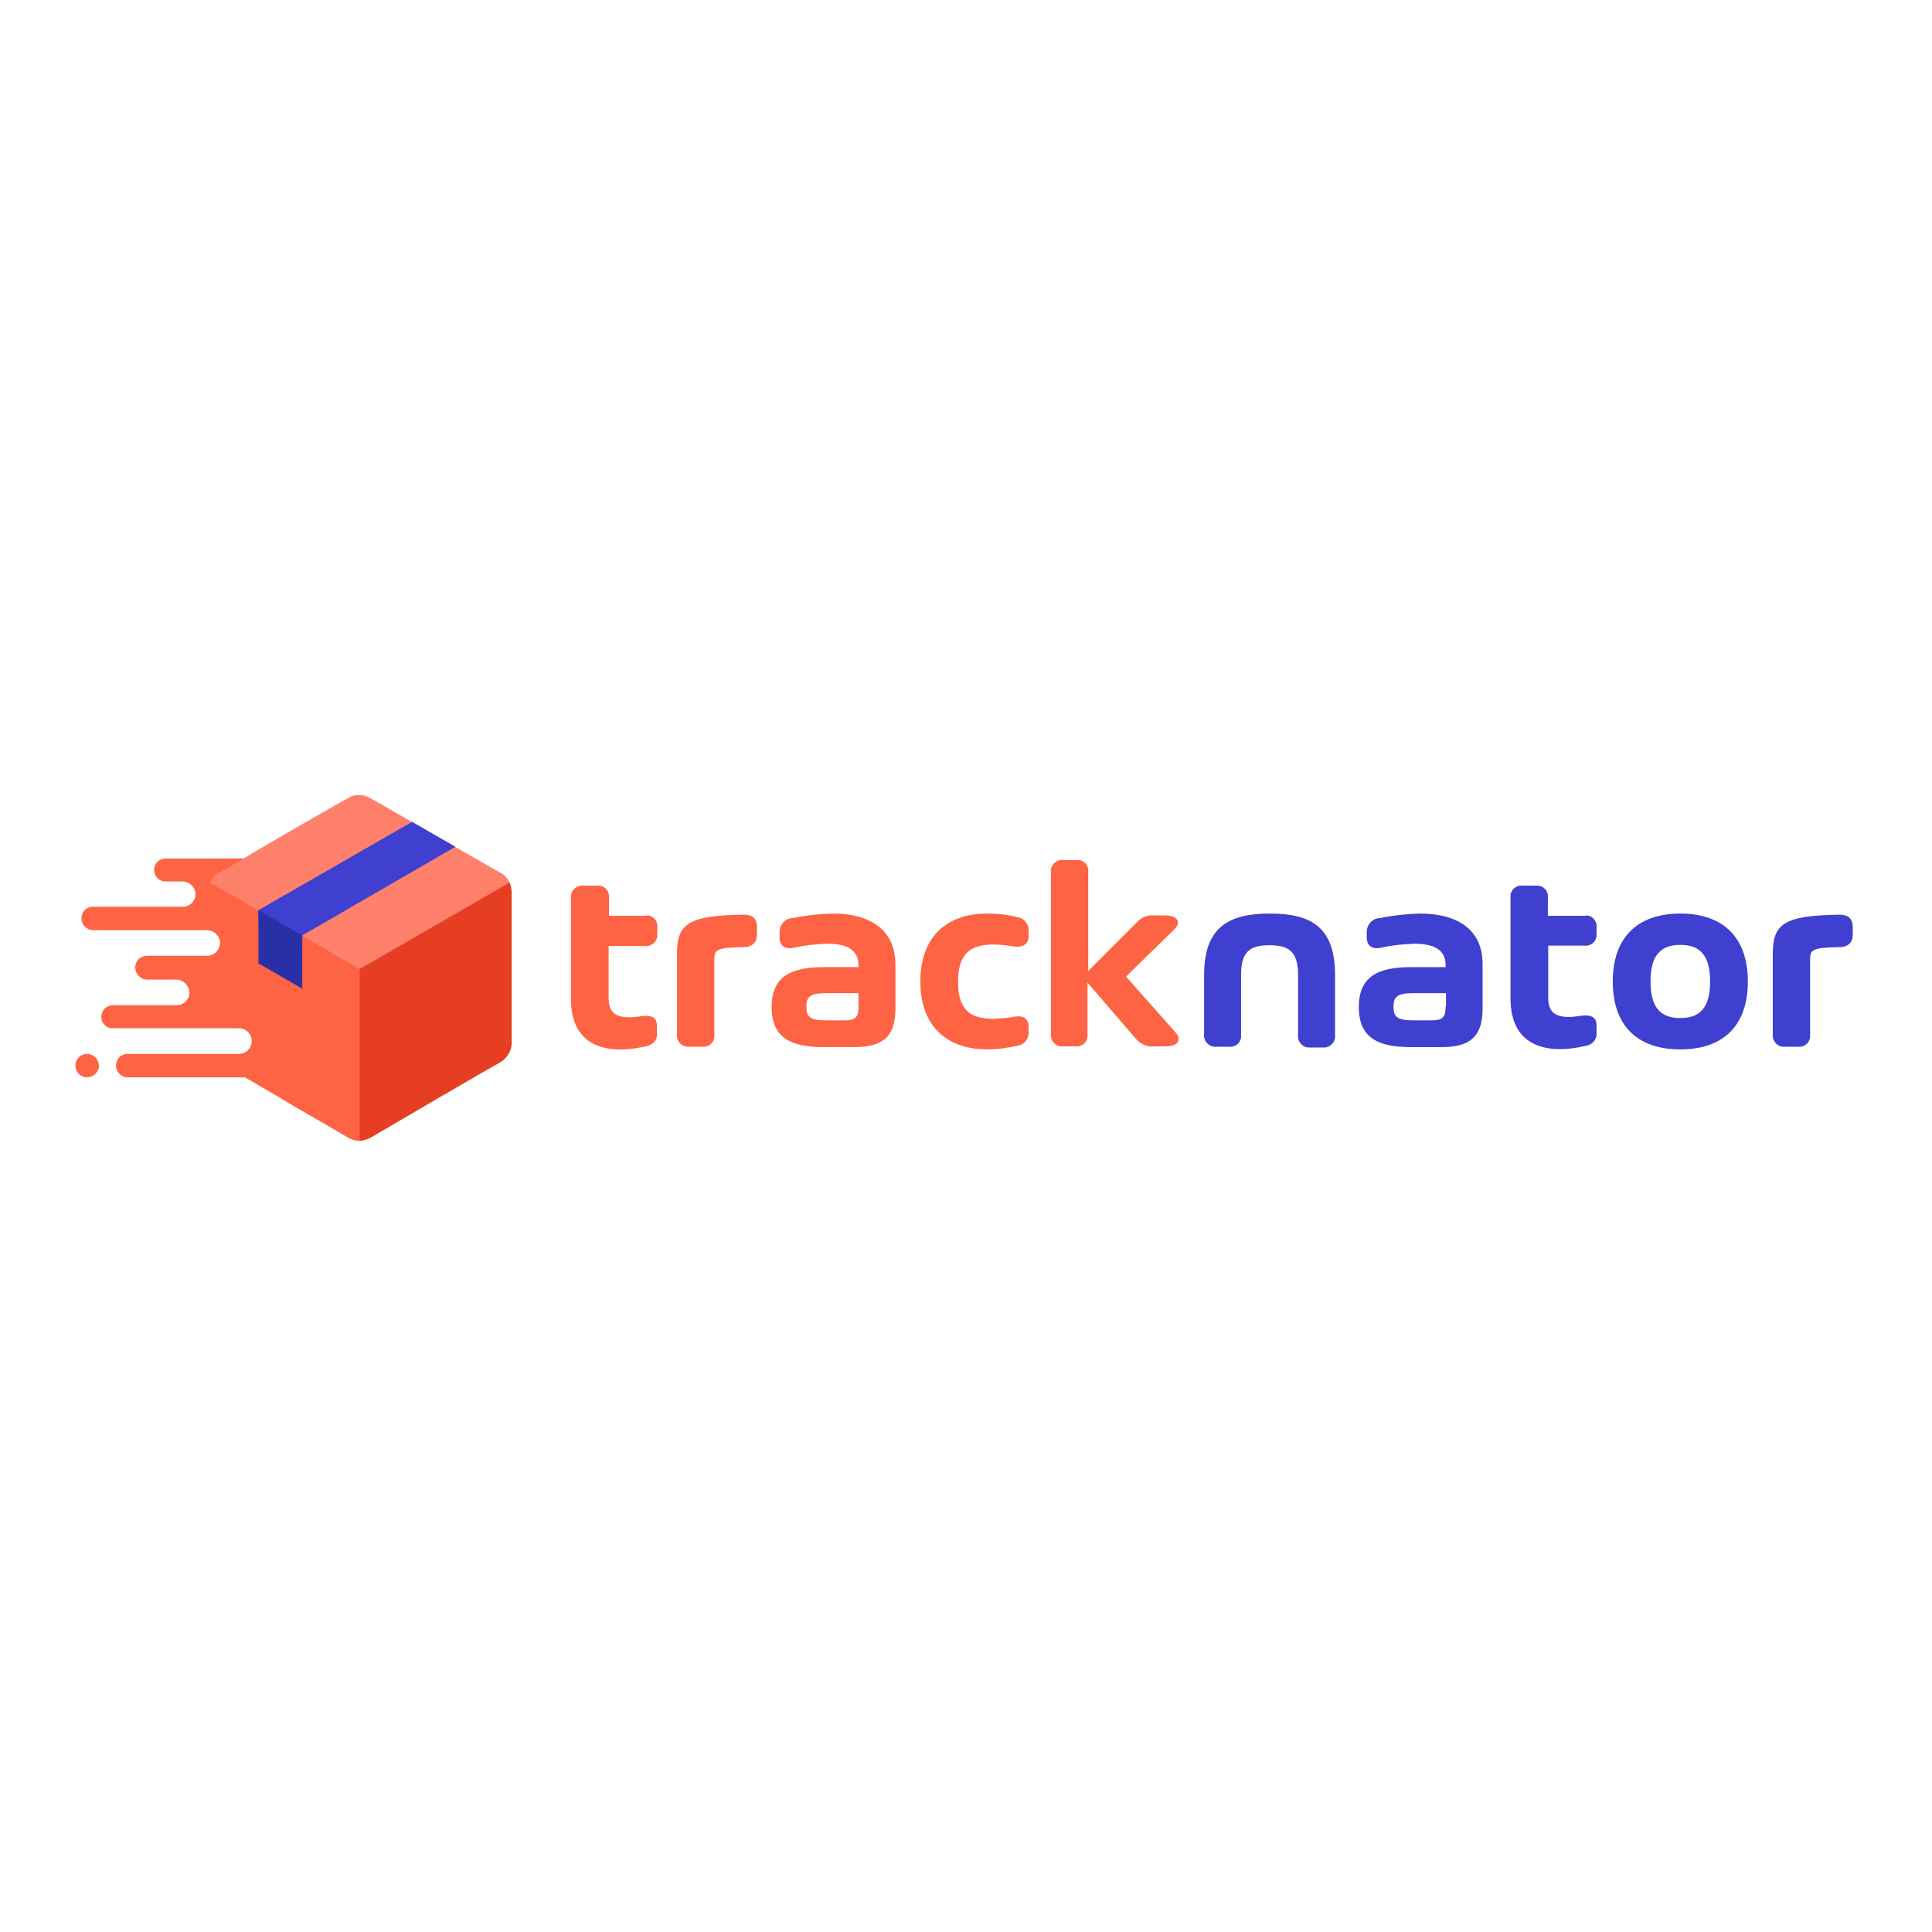 <?xml version="1.0" encoding="utf-8"?>
<!-- Generator: Adobe Illustrator 21.1.0, SVG Export Plug-In . SVG Version: 6.00 Build 0)  -->
<svg version="1.1" id="Layer_1" xmlns="http://www.w3.org/2000/svg" xmlns:xlink="http://www.w3.org/1999/xlink" x="0px" y="0px"
	 viewBox="0 0 512 512" style="enable-background:new 0 0 512 512;" xml:space="preserve">
<style type="text/css">
	.st0{fill:#FFFFFF;}
	.st1{fill:none;}
	.st2{fill:#FE6344;}
	.st3{fill:#3F40CF;}
	.st4{fill:#E53E23;}
	.st5{fill:#FF816C;}
	.st6{fill:#2930A5;}
</style>
<rect class="st0" width="512" height="512"/>
<g id="Layer_2">
	<g id="Layer_1-2">
		<path class="st1" d="M445.3,250.3c-5.3,0-7.9,2.9-7.9,9.7s2.6,9.7,7.9,9.7s7.9-2.9,7.9-9.7S450.6,250.3,445.3,250.3z"/>
		<path class="st1" d="M369.3,266.8c0,2.6,0.9,3.6,5.1,3.6h5.2c3,0,3.5-1.2,3.5-3.6v-3.6h-8.7C370.2,263.2,369.3,264.2,369.3,266.8z
			"/>
		<path class="st1" d="M213.7,266.8c0,2.6,0.9,3.6,5.1,3.6h5.1c3,0,3.5-1.2,3.5-3.6v-3.6h-8.6C214.6,263.2,213.7,264.2,213.7,266.8z
			"/>
		<path class="st2" d="M171,242.7h-9.6v-4.8c0.2-1.6-1-3.1-2.6-3.2c-0.2,0-0.4,0-0.6,0h-3.6c-1.6-0.2-3.1,1-3.3,2.6
			c0,0.2,0,0.4,0,0.7v26.7c0,12.3,9,15.2,20.2,12.5c1.6-0.3,2.8-1.8,2.6-3.5v-1.9c0-1.7-0.9-2.6-3-2.6c-1.2,0-2.4,0.4-4.3,0.4
			c-3.9,0-5.5-1.5-5.5-5.1v-13.8h9.6c1.6,0.2,3.1-1,3.3-2.6c0-0.2,0-0.4,0-0.7v-1.6c0.2-1.6-1-3.1-2.6-3.2
			C171.4,242.7,171.2,242.7,171,242.7z"/>
		<path class="st2" d="M197.2,242.4c-14.9,0.2-17.8,2.4-17.8,10.5v21.2c-0.2,1.6,1,3.1,2.6,3.3c0.2,0,0.4,0,0.6,0h3.5
			c1.6,0.2,3.1-1,3.2-2.6c0-0.2,0-0.4,0-0.6v-19.8c0-2.6,0.3-3.3,7.7-3.4c2.3,0,3.6-1.2,3.6-3.3v-2
			C200.7,243.5,199.4,242.4,197.2,242.4z"/>
		<path class="st2" d="M220.7,242.1c-3.6,0.1-7.2,0.5-10.7,1.2c-1.9,0.1-3.4,1.7-3.4,3.7v1.3c0,2.3,1.3,3.3,3.6,2.9
			c3-0.7,6-1,9.1-1.1c5.2,0,8.2,1.7,8.2,5.6v0.6h-9.1c-8.6,0-13.9,2.3-13.9,10.6s5.3,10.6,13.9,10.6h8c7.6,0,10.9-2.8,10.9-10.2
			v-11.6C237.3,246.1,230.2,242.1,220.7,242.1z M227.5,266.8c0,2.4-0.5,3.6-3.5,3.6h-5.2c-4.2,0-5.1-1-5.1-3.6
			c0-2.6,0.9-3.6,5.2-3.6h8.6V266.8z"/>
		<path class="st2" d="M269.8,243.1c-2.7-0.7-5.4-1-8.2-1c-10.4,0-17.7,5.9-17.7,18s7.3,18,17.7,18c2.7,0,5.5-0.4,8.2-1
			c1.7-0.3,2.9-1.9,2.8-3.6v-1.2c0-2.3-1.3-3.2-3.6-2.9c-1.9,0.4-3.9,0.5-5.8,0.6c-6.6,0-9.3-2.9-9.3-9.8s2.7-9.9,9.3-9.9
			c1.7,0,3.5,0.2,5.2,0.5c2.6,0.4,4.2-0.5,4.2-2.8v-1.2C272.7,245,271.5,243.4,269.8,243.1z"/>
		<path class="st2" d="M298.4,258.8l13-12.7c1.7-1.8,0.5-3.5-2.6-3.5H306c-1.7-0.2-3.3,0.4-4.5,1.6l-13.1,13.1v-26.2
			c0.2-1.6-1-3.1-2.6-3.2c-0.2,0-0.5,0-0.7,0h-3.3c-1.6-0.2-3.1,1-3.3,2.6c0,0.2,0,0.4,0,0.6v42.9c-0.2,1.6,1,3.1,2.6,3.3
			c0.2,0,0.4,0,0.6,0h3.3c1.6,0.2,3.1-1,3.2-2.6c0-0.2,0-0.4,0-0.6v-13.7l13.1,15.2c1.2,1.2,2.9,1.9,4.6,1.7h3.1
			c3,0,4.2-1.6,2.7-3.5L298.4,258.8z"/>
		<path class="st3" d="M336.5,242.1c-11,0-17.4,3.7-17.4,16.3v15.7c-0.2,1.6,1,3.1,2.6,3.3c0.2,0,0.4,0,0.6,0h3.4
			c1.6,0.2,3.1-1,3.2-2.6c0-0.2,0-0.4,0-0.6v-15.8c0-6.2,2.3-7.9,7.5-7.9s7.6,1.7,7.6,7.9v15.9c-0.2,1.6,1,3.1,2.6,3.3
			c0.2,0,0.4,0,0.6,0h3.3c1.6,0.2,3.1-1,3.3-2.6c0-0.2,0-0.4,0-0.6v-15.7C353.9,245.7,347.5,242.1,336.5,242.1z"/>
		<path class="st3" d="M376.3,242.1c-3.6,0.1-7.2,0.5-10.7,1.2c-1.9,0.1-3.4,1.7-3.4,3.7v1.3c0,2.3,1.3,3.3,3.6,2.9
			c3-0.7,6-1,9.1-1.1c5.2,0,8.2,1.7,8.2,5.6v0.6h-9.1c-8.6,0-13.9,2.3-13.9,10.6s5.3,10.6,13.9,10.6h8c7.6,0,10.9-2.8,10.9-10.2
			v-11.6C393,246.1,385.9,242.1,376.3,242.1z M383.1,266.8c0,2.4-0.5,3.6-3.5,3.6h-5.2c-4.2,0-5.1-1-5.1-3.6c0-2.6,0.9-3.6,5.2-3.6
			h8.7V266.8z"/>
		<path class="st3" d="M419.8,242.7h-9.6v-4.8c0.2-1.6-1-3.1-2.6-3.2c-0.2,0-0.4,0-0.6,0h-3.5c-1.6-0.2-3.1,1-3.2,2.6
			c0,0.2,0,0.4,0,0.6v26.7c0,12.3,9,15.2,20.2,12.5c1.6-0.3,2.8-1.8,2.6-3.5v-1.9c0-1.7-0.9-2.6-3-2.6c-1.2,0-2.4,0.4-4.3,0.4
			c-3.9,0-5.5-1.5-5.5-5.1v-13.8h9.6c1.6,0.2,3.1-1,3.2-2.6c0-0.2,0-0.4,0-0.6v-1.6c0.2-1.6-1-3.1-2.6-3.2
			C420.3,242.7,420.1,242.7,419.8,242.7z"/>
		<path class="st3" d="M445.3,242.1c-11.5,0-17.9,6.5-17.9,18c0,11.5,6.3,18,17.9,18s17.9-6.5,17.9-18S456.8,242.1,445.3,242.1z
			 M445.3,269.8c-5.3,0-7.9-2.9-7.9-9.7s2.6-9.7,7.9-9.7s7.9,2.9,7.9,9.7S450.6,269.8,445.3,269.8z"/>
		<path class="st3" d="M487.6,242.4c-14.9,0.2-17.8,2.4-17.8,10.5v21.2c-0.2,1.6,1,3.1,2.6,3.3c0.2,0,0.4,0,0.6,0h3.5
			c1.6,0.2,3.1-1,3.2-2.6c0-0.2,0-0.4,0-0.6v-19.8c0-2.6,0.3-3.3,7.7-3.4c2.3,0,3.6-1.2,3.6-3.3v-2
			C491,243.5,489.8,242.4,487.6,242.4z"/>
		<path class="st4" d="M135,233.8c-0.5-0.9-1.2-1.7-2-2.3l-39.5,24V302c0.6,0.2,1.2,0.3,1.8,0.3l0,0c1,0,2-0.3,2.9-0.8l18.3-10.7
			l0,0l11.2-6.5l4.9-2.8c1.8-1.1,3-3,3-5.1v-39.9c0-0.5-0.1-1-0.2-1.5C135.3,234.6,135.2,234.2,135,233.8z"/>
		<path class="st2" d="M23.2,279.3c-1.7-0.1-3.2,1.3-3.2,3c-0.1,1.7,1.3,3.2,3,3.2s3.2-1.3,3.2-3c0,0,0-0.1,0-0.1
			C26.2,280.8,24.9,279.4,23.2,279.3z"/>
		<path class="st2" d="M72,223.2l-0.4,0.2l-6.9,4.1H43.9c-0.6,0-1.2,0.2-1.7,0.5c-0.5,0.3-0.9,0.8-1.1,1.4l0,0
			c-0.7,1.6,0.1,3.4,1.7,4c0.4,0.2,0.8,0.2,1.2,0.2h4.3c1.8,0,3.3,1.3,3.5,3.1c0.1,1.9-1.3,3.5-3.2,3.6c-0.1,0-0.1,0-0.2,0H24.6
			c-0.6,0-1.2,0.2-1.7,0.5c-0.5,0.3-0.9,0.8-1.1,1.4l0,0c-0.2,0.4-0.2,0.8-0.2,1.2c0,1.7,1.4,3.1,3.1,3.1h29.9
			c1.9-0.1,3.5,1.3,3.7,3.1c0.1,1.9-1.3,3.5-3.1,3.7c-0.2,0-0.4,0-0.5,0H38.9c-0.6,0-1.2,0.2-1.7,0.5c-0.5,0.3-0.9,0.8-1.1,1.4l0,0
			c-0.7,1.6,0.1,3.4,1.6,4.1c0.4,0.2,0.8,0.3,1.2,0.3h7.8c1.8,0,3.3,1.4,3.5,3.2c0.1,1-0.3,1.9-1,2.6c-0.6,0.6-1.5,1-2.4,1H29.9
			c-0.6,0-1.2,0.2-1.7,0.5c-0.5,0.3-0.9,0.8-1.1,1.4l0,0c-0.7,1.6,0.1,3.4,1.6,4c0.4,0.2,0.8,0.2,1.2,0.2h33.4
			c1.9,0,3.4,1.5,3.4,3.4c0,1.9-1.5,3.4-3.4,3.4l0,0H33.8c-0.6,0-1.2,0.2-1.7,0.5c-0.5,0.3-0.9,0.8-1.1,1.4l0,0
			c-0.7,1.6,0.1,3.4,1.7,4.1c0.4,0.2,0.8,0.2,1.2,0.2h31l9.1,5.3l0,0l1.3,0.8L76,292l1.8,1.1l4.7,2.7l9.8,5.7c0.9,0.5,1.9,0.8,3,0.8
			l0,0v-45.6l9.5-5.5L72,223.2z"/>
		<path class="st5" d="M132.8,231.4l-4.9-2.8l-7.2-4.1l-4.1-2.3l-7.5-4.4l0,0l-7.8-4.5l-3.2-1.8l0,0c-1.8-1.1-4.1-1.1-5.9,0l0,0
			l-3.2,1.8l-15.3,8.8l0,0l-2.2,1.3l-6.9,4.1l-1.1,0.7l-0.9,0.5l-4.9,2.8c-0.9,0.6-1.7,1.4-2.1,2.4l2.4,1.4l2.8,1.5l1.9,1.1l1.7,1
			l4.1,2.4l11.6,6.7l15.2,8.8l32.6-18.8l1.9-1.1l5.2-3C134.5,232.8,133.8,232,132.8,231.4z"/>
		<polygon class="st3" points="120.7,224.4 116.7,222.1 109.2,217.8 109.2,217.8 68.5,241.2 68.5,244.5 80.1,251 80.1,247.9 		"/>
		<polygon class="st6" points="68.5,254.6 68.5,255.3 80.1,262 80.1,247.9 68.5,241.2 		"/>
	</g>
</g>
</svg>
